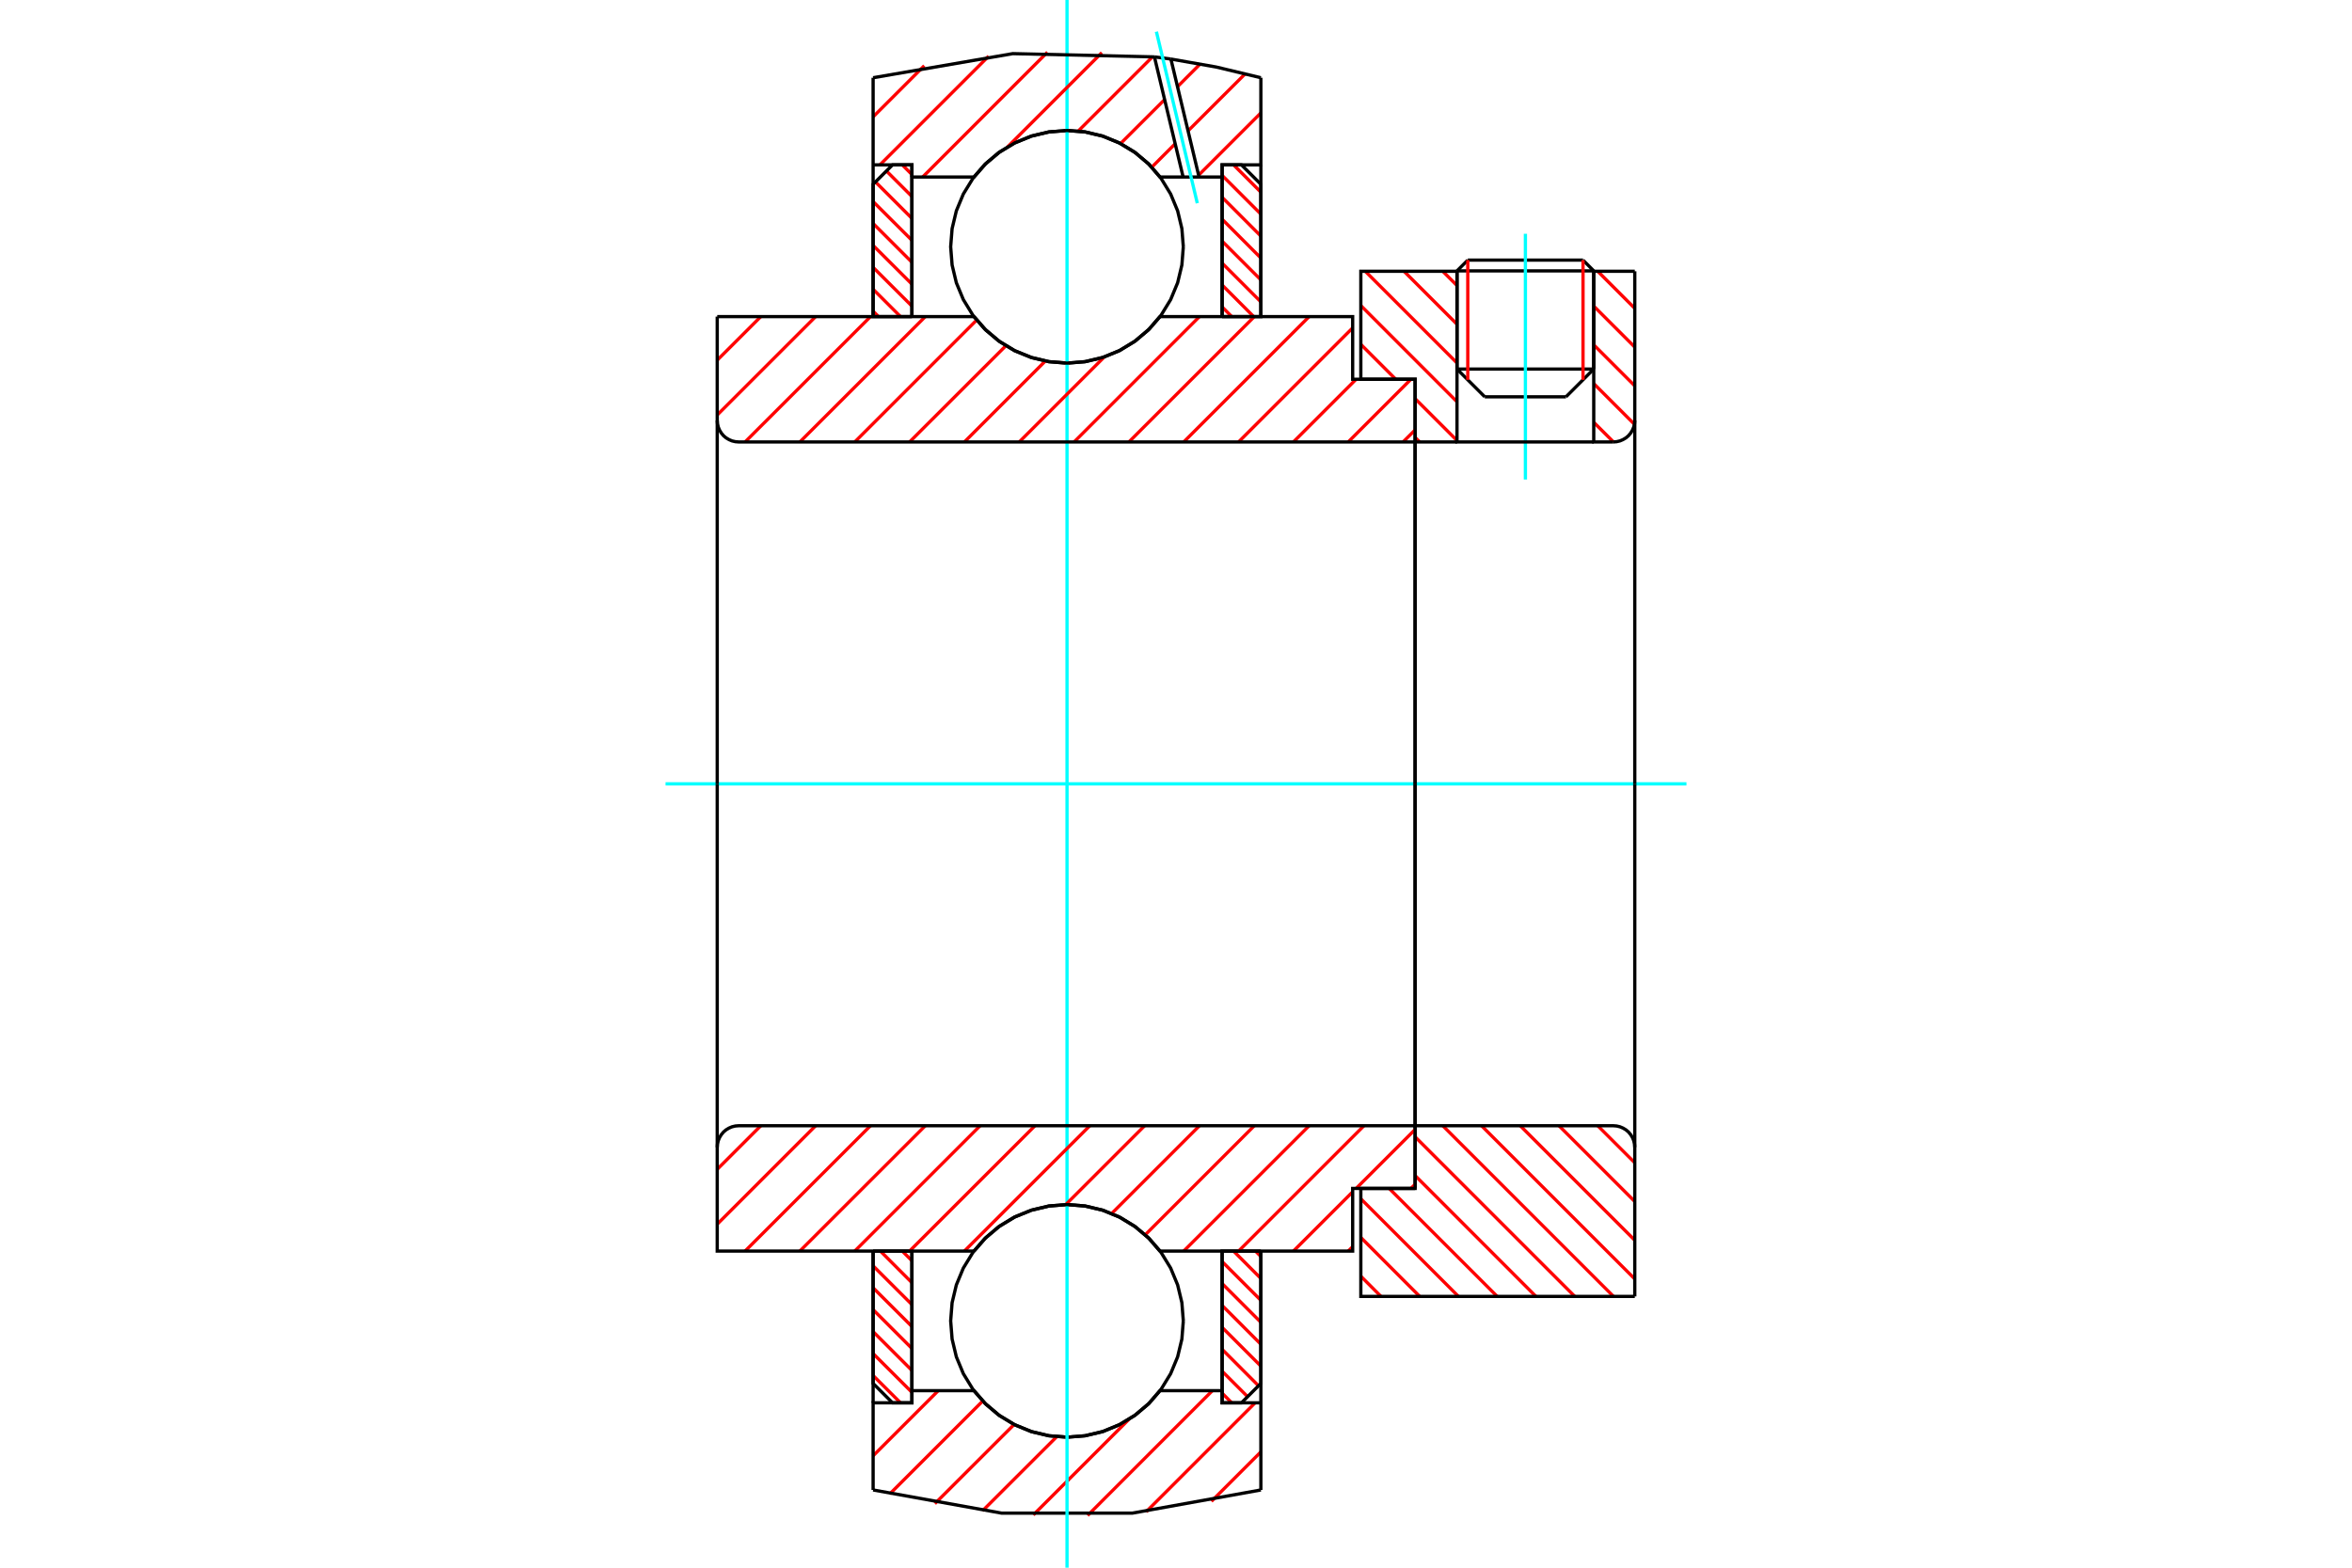 <?xml version="1.0" standalone="no"?>
<!DOCTYPE svg PUBLIC "-//W3C//DTD SVG 1.1//EN"
	"http://www.w3.org/Graphics/SVG/1.1/DTD/svg11.dtd">
<svg xmlns="http://www.w3.org/2000/svg" height="100%" width="100%" viewBox="0 0 36000 24000">
	<rect x="-1800" y="-1200" width="39600" height="26400" style="fill:#FFF"/>
	<g style="fill:none; fill-rule:evenodd" transform="matrix(1 0 0 1 0 0)">
		<g style="fill:none; stroke:#000; stroke-width:50; shape-rendering:geometricPrecision">
			<line x1="24394" y1="4147" x2="22301" y2="4147"/>
			<line x1="22466" y1="3982" x2="24230" y2="3982"/>
			<line x1="22301" y1="5650" x2="24394" y2="5650"/>
			<line x1="23969" y1="6075" x2="22726" y2="6075"/>
			<line x1="22466" y1="3982" x2="22301" y2="4147"/>
			<line x1="24394" y1="4147" x2="24230" y2="3982"/>
			<line x1="23969" y1="6075" x2="24394" y2="5650"/>
			<line x1="22301" y1="5650" x2="22726" y2="6075"/>
			<line x1="22301" y1="4147" x2="22301" y2="5650"/>
			<line x1="24394" y1="5650" x2="24394" y2="4147"/>
		</g>
		<g style="fill:none; stroke:#0FF; stroke-width:50; shape-rendering:geometricPrecision">
			<line x1="23348" y1="7341" x2="23348" y2="3579"/>
		</g>
		<g style="fill:none; stroke:#F00; stroke-width:50; shape-rendering:geometricPrecision">
			<line x1="24230" y1="3982" x2="24230" y2="5815"/>
			<line x1="22466" y1="5815" x2="22466" y2="3982"/>
			<line x1="13364" y1="21058" x2="13783" y2="21476"/>
			<line x1="13364" y1="20722" x2="13958" y2="21315"/>
			<line x1="13364" y1="20386" x2="13958" y2="20980"/>
			<line x1="13364" y1="20050" x2="13958" y2="20644"/>
			<line x1="13364" y1="19715" x2="13958" y2="20308"/>
			<line x1="13364" y1="19379" x2="13958" y2="19972"/>
			<line x1="13475" y1="19153" x2="13958" y2="19637"/>
			<line x1="13810" y1="19153" x2="13958" y2="19301"/>
		</g>
		<g style="fill:none; stroke:#000; stroke-width:50; shape-rendering:geometricPrecision">
			<polyline points="13364,19153 13364,21179 13661,21476 13958,21476 13958,19153 13364,19153"/>
		</g>
		<g style="fill:none; stroke:#0FF; stroke-width:50; shape-rendering:geometricPrecision">
			<line x1="10187" y1="12000" x2="25813" y2="12000"/>
		</g>
		<g style="fill:none; stroke:#F00; stroke-width:50; shape-rendering:geometricPrecision">
			<line x1="13364" y1="4764" x2="13447" y2="4847"/>
			<line x1="13364" y1="4428" x2="13783" y2="4847"/>
			<line x1="13364" y1="4093" x2="13958" y2="4686"/>
			<line x1="13364" y1="3757" x2="13958" y2="4350"/>
			<line x1="13364" y1="3421" x2="13958" y2="4015"/>
			<line x1="13364" y1="3086" x2="13958" y2="3679"/>
			<line x1="13400" y1="2785" x2="13958" y2="3343"/>
			<line x1="13568" y1="2618" x2="13958" y2="3008"/>
			<line x1="13810" y1="2524" x2="13958" y2="2672"/>
		</g>
		<g style="fill:none; stroke:#000; stroke-width:50; shape-rendering:geometricPrecision">
			<polyline points="13958,4847 13958,2524 13661,2524 13364,2821 13364,4847 13958,4847"/>
		</g>
		<g style="fill:none; stroke:#F00; stroke-width:50; shape-rendering:geometricPrecision">
			<line x1="19217" y1="19153" x2="19299" y2="19236"/>
			<line x1="18881" y1="19153" x2="19299" y2="19572"/>
			<line x1="18706" y1="19314" x2="19299" y2="19907"/>
			<line x1="18706" y1="19650" x2="19299" y2="20243"/>
			<line x1="18706" y1="19985" x2="19299" y2="20579"/>
			<line x1="18706" y1="20321" x2="19299" y2="20914"/>
			<line x1="18706" y1="20657" x2="19263" y2="21215"/>
			<line x1="18706" y1="20992" x2="19096" y2="21382"/>
			<line x1="18706" y1="21328" x2="18853" y2="21476"/>
		</g>
		<g style="fill:none; stroke:#000; stroke-width:50; shape-rendering:geometricPrecision">
			<polyline points="19299,19153 19299,21179 19002,21476 18706,21476 18706,19153 19299,19153"/>
		</g>
		<g style="fill:none; stroke:#F00; stroke-width:50; shape-rendering:geometricPrecision">
			<line x1="18881" y1="2524" x2="19299" y2="2942"/>
			<line x1="18706" y1="2685" x2="19299" y2="3278"/>
			<line x1="18706" y1="3020" x2="19299" y2="3614"/>
			<line x1="18706" y1="3356" x2="19299" y2="3950"/>
			<line x1="18706" y1="3692" x2="19299" y2="4285"/>
			<line x1="18706" y1="4028" x2="19299" y2="4621"/>
			<line x1="18706" y1="4363" x2="19189" y2="4847"/>
			<line x1="18706" y1="4699" x2="18853" y2="4847"/>
		</g>
		<g style="fill:none; stroke:#000; stroke-width:50; shape-rendering:geometricPrecision">
			<polyline points="18706,4847 18706,2524 19002,2524 19299,2821 19299,4847 18706,4847"/>
			<polyline points="18112,3778 18090,3500 18025,3228 17918,2970 17772,2732 17591,2519 17378,2338 17140,2192 16882,2085 16610,2020 16332,1998 16053,2020 15782,2085 15523,2192 15285,2338 15073,2519 14891,2732 14745,2970 14638,3228 14573,3500 14551,3778 14573,4057 14638,4329 14745,4587 14891,4825 15073,5037 15285,5219 15523,5365 15782,5472 16053,5537 16332,5559 16610,5537 16882,5472 17140,5365 17378,5219 17591,5037 17772,4825 17918,4587 18025,4329 18090,4057 18112,3778"/>
			<polyline points="18112,20222 18090,19943 18025,19671 17918,19413 17772,19175 17591,18963 17378,18781 17140,18635 16882,18528 16610,18463 16332,18441 16053,18463 15782,18528 15523,18635 15285,18781 15073,18963 14891,19175 14745,19413 14638,19671 14573,19943 14551,20222 14573,20500 14638,20772 14745,21030 14891,21268 15073,21481 15285,21662 15523,21808 15782,21915 16053,21980 16332,22002 16610,21980 16882,21915 17140,21808 17378,21662 17591,21481 17772,21268 17918,21030 18025,20772 18090,20500 18112,20222"/>
		</g>
		<g style="fill:none; stroke:#F00; stroke-width:50; shape-rendering:geometricPrecision">
			<line x1="24455" y1="17234" x2="25022" y2="17801"/>
			<line x1="23862" y1="17234" x2="25022" y2="18394"/>
			<line x1="23269" y1="17234" x2="25022" y2="18987"/>
			<line x1="22676" y1="17234" x2="25022" y2="19580"/>
			<line x1="22083" y1="17234" x2="24696" y2="19847"/>
			<line x1="21660" y1="17404" x2="24103" y2="19847"/>
			<line x1="21660" y1="17997" x2="23509" y2="19847"/>
			<line x1="21263" y1="18194" x2="22916" y2="19847"/>
			<line x1="20829" y1="18352" x2="22323" y2="19847"/>
			<line x1="20829" y1="18945" x2="21730" y2="19847"/>
			<line x1="20829" y1="19538" x2="21137" y2="19847"/>
		</g>
		<g style="fill:none; stroke:#000; stroke-width:50; shape-rendering:geometricPrecision">
			<line x1="25022" y1="12000" x2="25022" y2="19847"/>
			<polyline points="25022,17563 25018,17512 25006,17462 24986,17414 24959,17370 24926,17330 24887,17297 24842,17270 24795,17250 24744,17238 24693,17234 21660,17234 21660,12000"/>
			<polyline points="21660,17234 21660,18194 20829,18194 20829,19847 25022,19847"/>
		</g>
		<g style="fill:none; stroke:#F00; stroke-width:50; shape-rendering:geometricPrecision">
			<line x1="24455" y1="4153" x2="25022" y2="4721"/>
			<line x1="24394" y1="4686" x2="25022" y2="5314"/>
			<line x1="24394" y1="5279" x2="25022" y2="5907"/>
			<line x1="24394" y1="5872" x2="25017" y2="6495"/>
			<line x1="22083" y1="4153" x2="22301" y2="4371"/>
			<line x1="24394" y1="6465" x2="24696" y2="6766"/>
			<line x1="21490" y1="4153" x2="22301" y2="4964"/>
			<line x1="20897" y1="4153" x2="22301" y2="5557"/>
			<line x1="20829" y1="4678" x2="22301" y2="6151"/>
			<line x1="20829" y1="5272" x2="21363" y2="5806"/>
			<line x1="21660" y1="6103" x2="22301" y2="6744"/>
			<line x1="21660" y1="6696" x2="21730" y2="6766"/>
		</g>
		<g style="fill:none; stroke:#000; stroke-width:50; shape-rendering:geometricPrecision">
			<line x1="25022" y1="12000" x2="25022" y2="4153"/>
			<polyline points="24693,6766 24744,6762 24795,6750 24842,6730 24887,6703 24926,6670 24959,6630 24986,6586 25006,6538 25018,6488 25022,6437"/>
			<polyline points="24693,6766 24394,6766 24394,4153"/>
			<polyline points="24394,6766 22301,6766 22301,4153"/>
			<polyline points="22301,6766 21660,6766 21660,12000"/>
			<polyline points="21660,6766 21660,5806 20829,5806 20829,4153 22301,4153"/>
			<line x1="24394" y1="4153" x2="25022" y2="4153"/>
		</g>
		<g style="fill:none; stroke:#F00; stroke-width:50; shape-rendering:geometricPrecision">
			<line x1="19299" y1="22227" x2="18542" y2="22984"/>
			<line x1="19211" y1="21476" x2="17543" y2="23144"/>
			<line x1="18557" y1="21290" x2="16647" y2="23201"/>
			<line x1="17281" y1="21727" x2="15816" y2="23192"/>
			<line x1="16175" y1="21994" x2="15039" y2="23129"/>
			<line x1="15523" y1="21807" x2="14309" y2="23020"/>
			<line x1="15042" y1="21448" x2="13619" y2="22871"/>
			<line x1="14361" y1="21290" x2="13364" y2="22287"/>
		</g>
		<g style="fill:none; stroke:#000; stroke-width:50; shape-rendering:geometricPrecision">
			<polyline points="19299,19153 19299,21476 19299,22810"/>
			<polyline points="13364,22810 15332,23165 17331,23165 19299,22810"/>
			<polyline points="13364,22810 13364,21476 13958,21476 13958,21290 13958,19153"/>
			<polyline points="13958,21290 14907,21290 15089,21496 15300,21673 15535,21814 15790,21918 16058,21981 16332,22002 16606,21981 16873,21918 17128,21814 17364,21673 17575,21496 17756,21290 18706,21290 18706,19153"/>
			<polyline points="18706,21290 18706,21476 19299,21476"/>
			<line x1="13364" y1="21476" x2="13364" y2="19153"/>
		</g>
		<g style="fill:none; stroke:#0FF; stroke-width:50; shape-rendering:geometricPrecision">
			<line x1="16332" y1="24000" x2="16332" y2="0"/>
		</g>
		<g style="fill:none; stroke:#F00; stroke-width:50; shape-rendering:geometricPrecision">
			<line x1="19299" y1="1729" x2="18346" y2="2682"/>
			<line x1="19057" y1="1132" x2="18184" y2="2004"/>
			<line x1="17987" y1="2201" x2="17629" y2="2560"/>
			<line x1="18367" y1="982" x2="18023" y2="1327"/>
			<line x1="17826" y1="1524" x2="17151" y2="2198"/>
			<line x1="17642" y1="868" x2="16503" y2="2007"/>
			<line x1="16865" y1="806" x2="15422" y2="2249"/>
			<line x1="16032" y1="799" x2="14122" y2="2710"/>
			<line x1="15132" y1="860" x2="13468" y2="2524"/>
			<line x1="14147" y1="1006" x2="13364" y2="1789"/>
		</g>
		<g style="fill:none; stroke:#000; stroke-width:50; shape-rendering:geometricPrecision">
			<polyline points="13364,4847 13364,2524 13364,1190"/>
			<polyline points="17670,871 15502,821 13364,1190"/>
			<polyline points="17922,904 17796,887 17670,871"/>
			<polyline points="19299,1190 18615,1026 17922,904"/>
			<polyline points="19299,1190 19299,2524 18706,2524 18706,2710 18706,4847"/>
			<polyline points="18706,2710 18353,2710 18109,2710 17756,2710 17575,2504 17364,2327 17128,2186 16873,2082 16606,2019 16332,1998 16058,2019 15790,2082 15535,2186 15300,2327 15089,2504 14907,2710 13958,2710 13958,4847"/>
			<polyline points="13958,2710 13958,2524 13364,2524"/>
			<line x1="19299" y1="2524" x2="19299" y2="4847"/>
		</g>
		<g style="fill:none; stroke:#0FF; stroke-width:50; shape-rendering:geometricPrecision">
			<line x1="18326" y1="3111" x2="17700" y2="485"/>
		</g>
		<g style="fill:none; stroke:#000; stroke-width:50; shape-rendering:geometricPrecision">
			<line x1="18109" y1="2710" x2="17670" y2="871"/>
			<line x1="18353" y1="2710" x2="17922" y2="904"/>
		</g>
		<g style="fill:none; stroke:#F00; stroke-width:50; shape-rendering:geometricPrecision">
			<line x1="21660" y1="18130" x2="21596" y2="18194"/>
			<line x1="20704" y1="19086" x2="20636" y2="19153"/>
			<line x1="21660" y1="17291" x2="20757" y2="18194"/>
			<line x1="20704" y1="18246" x2="19797" y2="19153"/>
			<line x1="20877" y1="17234" x2="18958" y2="19153"/>
			<line x1="20038" y1="17234" x2="18118" y2="19153"/>
			<line x1="19199" y1="17234" x2="17529" y2="18904"/>
			<line x1="18359" y1="17234" x2="17015" y2="18578"/>
			<line x1="17520" y1="17234" x2="16312" y2="18442"/>
			<line x1="16681" y1="17234" x2="14761" y2="19153"/>
			<line x1="15842" y1="17234" x2="13922" y2="19153"/>
			<line x1="15002" y1="17234" x2="13083" y2="19153"/>
			<line x1="14163" y1="17234" x2="12243" y2="19153"/>
			<line x1="13324" y1="17234" x2="11404" y2="19153"/>
			<line x1="12484" y1="17234" x2="10978" y2="18741"/>
			<line x1="11645" y1="17234" x2="10978" y2="17901"/>
		</g>
		<g style="fill:none; stroke:#000; stroke-width:50; shape-rendering:geometricPrecision">
			<line x1="21660" y1="12000" x2="21660" y2="18194"/>
			<polyline points="21660,17234 11307,17234 11256,17238 11205,17250 11158,17270 11113,17297 11074,17330 11041,17370 11014,17414 10994,17462 10982,17512 10978,17563 10978,19153 11571,19153 14907,19153"/>
			<polyline points="17756,19153 17575,18947 17364,18771 17128,18629 16873,18526 16606,18463 16332,18441 16058,18463 15790,18526 15535,18629 15300,18771 15089,18947 14907,19153"/>
			<polyline points="17756,19153 20704,19153 20704,18194 21660,18194"/>
			<line x1="10978" y1="12000" x2="10978" y2="17563"/>
		</g>
		<g style="fill:none; stroke:#F00; stroke-width:50; shape-rendering:geometricPrecision">
			<line x1="21660" y1="6582" x2="21476" y2="6766"/>
			<line x1="21596" y1="5806" x2="20636" y2="6766"/>
			<line x1="20757" y1="5806" x2="19797" y2="6766"/>
			<line x1="20704" y1="5020" x2="18958" y2="6766"/>
			<line x1="20038" y1="4847" x2="18118" y2="6766"/>
			<line x1="19199" y1="4847" x2="17279" y2="6766"/>
			<line x1="18359" y1="4847" x2="16440" y2="6766"/>
			<line x1="16902" y1="5465" x2="15601" y2="6766"/>
			<line x1="16000" y1="5527" x2="14761" y2="6766"/>
			<line x1="15396" y1="5293" x2="13922" y2="6766"/>
			<line x1="14950" y1="4899" x2="13083" y2="6766"/>
			<line x1="14163" y1="4847" x2="12243" y2="6766"/>
			<line x1="13324" y1="4847" x2="11404" y2="6766"/>
			<line x1="12484" y1="4847" x2="10978" y2="6353"/>
			<line x1="11645" y1="4847" x2="10978" y2="5514"/>
		</g>
		<g style="fill:none; stroke:#000; stroke-width:50; shape-rendering:geometricPrecision">
			<line x1="10978" y1="12000" x2="10978" y2="4847"/>
			<polyline points="10978,6437 10982,6488 10994,6538 11014,6586 11041,6630 11074,6670 11113,6703 11158,6730 11205,6750 11256,6762 11307,6766 21660,6766 21660,5806 20704,5806 20704,4847 17756,4847"/>
			<polyline points="14907,4847 15089,5053 15300,5229 15535,5371 15790,5474 16058,5537 16332,5559 16606,5537 16873,5474 17128,5371 17364,5229 17575,5053 17756,4847"/>
			<polyline points="14907,4847 11571,4847 10978,4847"/>
			<line x1="21660" y1="12000" x2="21660" y2="6766"/>
		</g>
	</g>
</svg>
